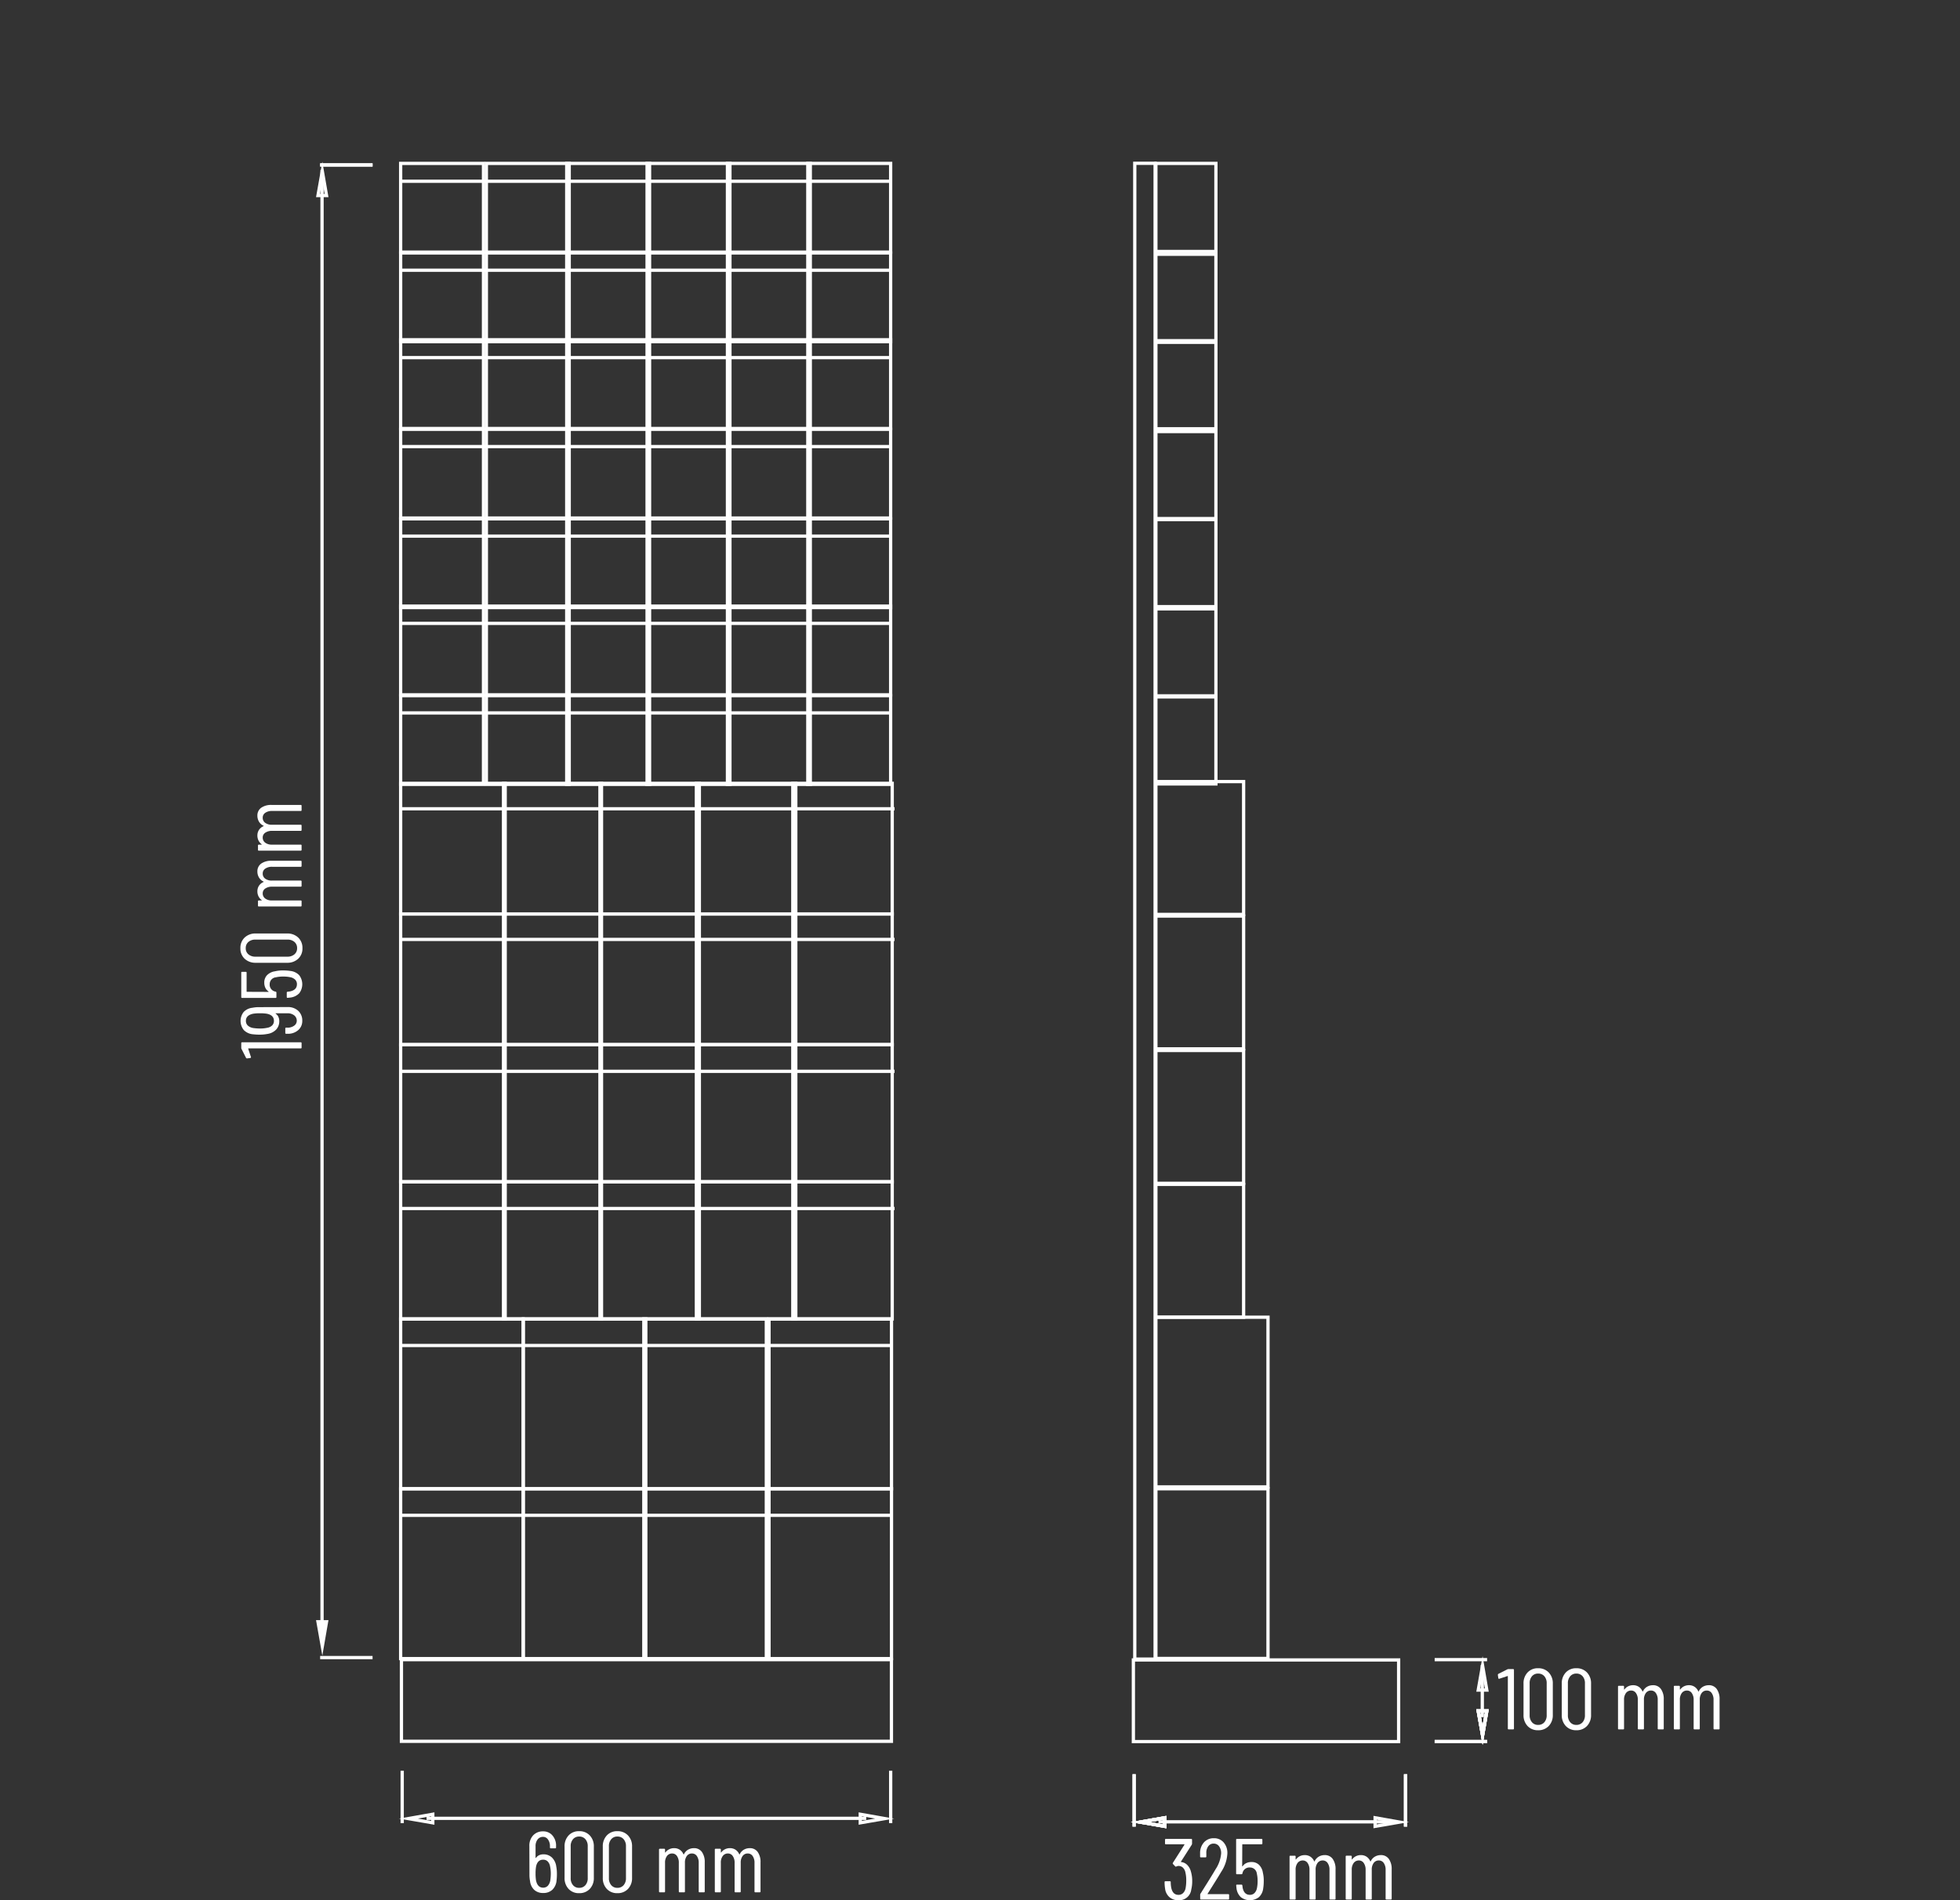 <svg id="Layer_1" data-name="Layer 1" xmlns="http://www.w3.org/2000/svg" viewBox="0 0 300 290.918"><rect x="0" y="0" width="300" height="290.918" fill="#333333" stroke="none"/><defs><style>.cls-1,.cls-2{fill:none;}.cls-2,.cls-3{stroke:#fff;stroke-miterlimit:10;stroke-width:0.5px;}.cls-3,.cls-4{fill:#fff;}</style></defs><title>99-63197-05-ST</title><line class="cls-1" x2="300"/><line class="cls-2" x1="61.324" y1="82.077" x2="136.324" y2="82.077"/><rect class="cls-2" x="61.324" y="79.431" width="12.679" height="13.585"/><rect class="cls-2" x="74.444" y="79.431" width="12.679" height="13.585"/><rect class="cls-2" x="86.744" y="79.431" width="12.679" height="13.585"/><rect class="cls-2" x="99.044" y="79.431" width="12.68" height="13.585"/><line class="cls-2" x1="61.324" y1="205.988" x2="136.324" y2="205.988"/><rect class="cls-2" x="61.324" y="201.924" width="18.75" height="26"/><rect class="cls-2" x="80.098" y="201.924" width="18.75" height="26"/><rect class="cls-2" x="98.546" y="201.924" width="18.75" height="26"/><rect class="cls-2" x="117.705" y="201.924" width="18.75" height="26"/><line class="cls-2" x1="61.324" y1="231.988" x2="136.324" y2="231.988"/><rect class="cls-2" x="61.324" y="227.924" width="18.75" height="26"/><rect class="cls-2" x="80.098" y="227.924" width="18.75" height="26"/><rect class="cls-2" x="98.546" y="227.924" width="18.75" height="26"/><rect class="cls-2" x="117.705" y="227.924" width="18.75" height="26"/><polygon class="cls-2" points="111.344 79.431 124.024 79.431 124.024 93.016 111.344 93.016 111.344 79.431 111.344 79.431"/><rect class="cls-2" x="123.644" y="79.431" width="12.679" height="13.585"/><line class="cls-2" x1="61.324" y1="164.014" x2="136.924" y2="164.014"/><rect class="cls-2" x="61.324" y="159.925" width="16" height="21"/><rect class="cls-2" x="77.068" y="159.925" width="15" height="21"/><rect class="cls-2" x="91.828" y="159.925" width="15.215" height="21"/><rect class="cls-2" x="106.588" y="159.925" width="15.216" height="21"/><polygon class="cls-2" points="121.348 159.924 136.564 159.924 136.564 180.924 121.348 180.924 121.348 159.924 121.348 159.924"/><line class="cls-2" x1="61.324" y1="185.014" x2="136.924" y2="185.014"/><rect class="cls-2" x="61.324" y="180.925" width="16" height="21"/><rect class="cls-2" x="77.068" y="180.925" width="15" height="21"/><rect class="cls-2" x="91.828" y="180.925" width="15.215" height="21"/><rect class="cls-2" x="106.588" y="180.925" width="15.216" height="21"/><polygon class="cls-2" points="121.348 180.924 136.564 180.924 136.564 201.924 121.348 201.924 121.348 180.924 121.348 180.924"/><line class="cls-2" x1="61.324" y1="143.82" x2="136.924" y2="143.82"/><rect class="cls-2" x="61.324" y="139.925" width="16" height="20"/><rect class="cls-2" x="77.068" y="139.925" width="15" height="20"/><rect class="cls-2" x="91.828" y="139.925" width="15.215" height="20"/><rect class="cls-2" x="106.588" y="139.925" width="15.216" height="20"/><polygon class="cls-2" points="121.348 139.924 136.564 139.924 136.564 159.924 121.348 159.924 121.348 139.924 121.348 139.924"/><line class="cls-2" x1="61.324" y1="123.82" x2="136.924" y2="123.82"/><rect class="cls-2" x="61.324" y="119.925" width="16" height="20"/><rect class="cls-2" x="77.068" y="119.925" width="15" height="20"/><rect class="cls-2" x="91.828" y="119.925" width="15.215" height="20"/><rect class="cls-2" x="106.588" y="119.925" width="15.216" height="20"/><polygon class="cls-2" points="121.348 119.924 136.564 119.924 136.564 139.924 121.348 139.924 121.348 119.924 121.348 119.924"/><line class="cls-2" x1="61.324" y1="68.369" x2="136.324" y2="68.369"/><rect class="cls-2" x="61.324" y="65.724" width="12.679" height="13.585"/><rect class="cls-2" x="74.444" y="65.724" width="12.679" height="13.585"/><rect class="cls-2" x="86.744" y="65.724" width="12.679" height="13.585"/><rect class="cls-2" x="99.044" y="65.724" width="12.68" height="13.585"/><polygon class="cls-2" points="111.344 65.723 124.024 65.723 124.024 79.309 111.344 79.309 111.344 65.723 111.344 65.723"/><rect class="cls-2" x="123.644" y="65.724" width="12.679" height="13.585"/><line class="cls-2" x1="61.324" y1="109.145" x2="136.324" y2="109.145"/><rect class="cls-2" x="61.324" y="106.499" width="12.679" height="13.585"/><rect class="cls-2" x="74.444" y="106.499" width="12.679" height="13.585"/><rect class="cls-2" x="86.744" y="106.499" width="12.679" height="13.585"/><rect class="cls-2" x="99.044" y="106.499" width="12.68" height="13.585"/><polygon class="cls-2" points="111.344 106.499 124.024 106.499 124.024 120.084 111.344 120.084 111.344 106.499 111.344 106.499"/><rect class="cls-2" x="123.644" y="106.499" width="12.679" height="13.585"/><line class="cls-2" x1="61.324" y1="95.437" x2="136.324" y2="95.437"/><rect class="cls-2" x="61.324" y="92.792" width="12.679" height="13.585"/><rect class="cls-2" x="74.444" y="92.792" width="12.679" height="13.585"/><rect class="cls-2" x="86.744" y="92.792" width="12.679" height="13.585"/><rect class="cls-2" x="99.044" y="92.792" width="12.68" height="13.585"/><polygon class="cls-2" points="111.344 92.791 124.024 92.791 124.024 106.377 111.344 106.377 111.344 92.791 111.344 92.791"/><rect class="cls-2" x="123.644" y="92.792" width="12.679" height="13.585"/><line class="cls-2" x1="61.324" y1="54.75" x2="136.324" y2="54.75"/><rect class="cls-2" x="61.324" y="52.016" width="12.679" height="13.585"/><rect class="cls-2" x="74.444" y="52.016" width="12.679" height="13.585"/><rect class="cls-2" x="86.744" y="52.016" width="12.679" height="13.585"/><rect class="cls-2" x="99.044" y="52.016" width="12.68" height="13.585"/><polygon class="cls-2" points="111.344 52.016 124.024 52.016 124.024 65.601 111.344 65.601 111.344 52.016 111.344 52.016"/><rect class="cls-2" x="123.644" y="52.016" width="12.679" height="13.585"/><line class="cls-2" x1="61.324" y1="41.369" x2="136.324" y2="41.369"/><rect class="cls-2" x="61.324" y="38.724" width="12.679" height="13.585"/><rect class="cls-2" x="74.444" y="38.724" width="12.679" height="13.585"/><rect class="cls-2" x="86.744" y="38.724" width="12.679" height="13.585"/><rect class="cls-2" x="99.044" y="38.724" width="12.68" height="13.585"/><polygon class="cls-2" points="111.344 38.723 124.024 38.723 124.024 52.309 111.344 52.309 111.344 38.723 111.344 38.723"/><rect class="cls-2" x="123.644" y="38.724" width="12.679" height="13.585"/><line class="cls-2" x1="61.324" y1="27.75" x2="136.324" y2="27.75"/><rect class="cls-2" x="61.324" y="25.016" width="12.679" height="13.585"/><rect class="cls-2" x="74.444" y="25.016" width="12.679" height="13.585"/><rect class="cls-2" x="86.744" y="25.016" width="12.679" height="13.585"/><rect class="cls-2" x="99.044" y="25.016" width="12.68" height="13.585"/><polygon class="cls-2" points="111.344 25.016 124.024 25.016 124.024 38.601 111.344 38.601 111.344 25.016 111.344 25.016"/><rect class="cls-2" x="123.644" y="25.016" width="12.679" height="13.585"/><polygon class="cls-2" points="176.921 79.551 186.109 79.551 186.109 66.068 176.921 66.068 176.921 79.551 176.921 79.551"/><polygon class="cls-2" points="176.921 92.873 186.109 92.873 186.109 79.39 176.921 79.39 176.921 92.873 176.921 92.873"/><polygon class="cls-2" points="176.921 106.694 186.109 106.694 186.109 93.211 176.921 93.211 176.921 106.694 176.921 106.694"/><polygon class="cls-2" points="176.921 120.016 186.109 120.016 186.109 106.533 176.921 106.533 176.921 120.016 176.921 120.016"/><polygon class="cls-2" points="176.921 139.993 190.349 139.993 190.349 119.658 176.921 119.658 176.921 139.993 176.921 139.993"/><polygon class="cls-2" points="176.921 160.575 190.349 160.575 190.349 140.241 176.921 140.241 176.921 160.575 176.921 160.575"/><polygon class="cls-2" points="176.921 181.158 190.349 181.158 190.349 160.823 176.921 160.823 176.921 181.158 176.921 181.158"/><polygon class="cls-2" points="176.921 201.658 190.349 201.658 190.349 181.323 176.921 181.323 176.921 201.658 176.921 201.658"/><polygon class="cls-2" points="176.921 227.634 194.081 227.634 194.081 201.659 176.921 201.659 176.921 227.634 176.921 227.634"/><polygon class="cls-2" points="176.921 253.9 194.081 253.9 194.081 227.924 176.921 227.924 176.921 253.9 176.921 253.9"/><polygon class="cls-2" points="176.921 65.642 186.109 65.642 186.109 52.159 176.921 52.159 176.921 65.642 176.921 65.642"/><polygon class="cls-2" points="176.921 52.408 186.109 52.408 186.109 38.925 176.921 38.925 176.921 52.408 176.921 52.408"/><polygon class="cls-2" points="176.921 38.499 186.109 38.499 186.109 25.016 176.921 25.016 176.921 38.499 176.921 38.499"/><path class="cls-2" d="M136.56,276.084v8.024m74.768-8.024v8.024m-71.039-.734H207.584m-66.342-.62v1.308l-3.729-.646Zm0,0v1.308l-3.729-.646,3.729-.662Zm65.431,0v1.308l3.744-.646Zm4.655.458h0m-74.768-7.128v8.024m74.768-8.024v8.024m-71.039-.734h67.296m-66.342-.62v1.308l-3.729-.646Zm0,0v1.308l-3.729-.646,3.729-.662Zm65.431,0v1.308l3.744-.646Zm4.655.458h0" transform="translate(-75 -5)"/><line class="cls-2" x1="49.001" y1="25.252" x2="57.025" y2="25.252"/><polygon class="cls-2" points="48.671 29.934 49.979 29.934 49.333 26.205 48.671 29.934"/><polygon class="cls-3" points="48.671 248.279 49.979 248.279 49.333 252.023 48.671 248.279"/><line class="cls-2" x1="49.001" y1="25.252" x2="57.025" y2="25.252"/><line class="cls-2" x1="49.001" y1="253.766" x2="57.025" y2="253.766"/><line class="cls-2" x1="49.291" y1="26.019" x2="49.291" y2="249.019"/><path class="cls-4" d="M160.241,291.896a7.775,7.775,0,0,1-.053.975,2.233,2.233,0,0,1-.639,1.436,1.985,1.985,0,0,1-1.416.5,1.962,1.962,0,0,1-1.344-.461,2.141,2.141,0,0,1-.659-1.357,4.969,4.969,0,0,1-.092-1.041l-.013-4.323a2.29,2.29,0,0,1,.58-1.641,2.007,2.007,0,0,1,1.529-.613,1.827,1.827,0,0,1,1.416.619,2.342,2.342,0,0,1,.561,1.634v.211a.117.117,0,0,1-.132.132h-.672a.116.116,0,0,1-.132-.132v-.185a1.67,1.67,0,0,0-.303-1.035.898.898,0,0,0-.738-.402,1.025,1.025,0,0,0-.844.395,1.616,1.616,0,0,0-.316,1.041v1.766a.03.03,0,0,0,.02.033c.013.004.028-.002.046-.02a1.202,1.202,0,0,1,.475-.402,1.479,1.479,0,0,1,.646-.139,1.839,1.839,0,0,1,1.318.488,2.331,2.331,0,0,1,.659,1.345A6.011,6.011,0,0,1,160.241,291.896Zm-.936-.066a5.181,5.181,0,0,0-.118-1.133,1.377,1.377,0,0,0-.376-.739.961.961,0,0,0-.678-.25q-.857,0-1.08,1.041a6.038,6.038,0,0,0-.079,1.081,6.677,6.677,0,0,0,.066,1.028q.224,1.133,1.094,1.133a.955.955,0,0,0,.731-.303,1.661,1.661,0,0,0,.375-.897,7.73,7.73,0,0,0,.066-.962Z" transform="translate(-75 -5)"/><path class="cls-4" d="M162.027,294.182a2.39,2.39,0,0,1-.613-1.707v-4.77a2.39,2.39,0,0,1,.613-1.707,2.108,2.108,0,0,1,1.614-.653,2.147,2.147,0,0,1,1.634.653,2.378,2.378,0,0,1,.619,1.707v4.77a2.378,2.378,0,0,1-.619,1.707,2.15,2.15,0,0,1-1.634.652A2.11,2.11,0,0,1,162.027,294.182Zm2.576-.573a1.586,1.586,0,0,0,.356-1.08v-4.876a1.587,1.587,0,0,0-.356-1.081,1.213,1.213,0,0,0-.962-.408,1.183,1.183,0,0,0-.935.408,1.587,1.587,0,0,0-.356,1.081v4.876a1.586,1.586,0,0,0,.356,1.08,1.181,1.181,0,0,0,.935.409,1.211,1.211,0,0,0,.962-.409Z" transform="translate(-75 -5)"/><path class="cls-4" d="M167.878,294.182a2.39,2.39,0,0,1-.613-1.707v-4.77a2.39,2.39,0,0,1,.613-1.707,2.108,2.108,0,0,1,1.614-.653,2.148,2.148,0,0,1,1.634.653,2.378,2.378,0,0,1,.619,1.707v4.77a2.378,2.378,0,0,1-.619,1.707,2.15,2.15,0,0,1-1.634.652A2.11,2.11,0,0,1,167.878,294.182Zm2.576-.573a1.586,1.586,0,0,0,.356-1.08v-4.876a1.587,1.587,0,0,0-.356-1.081,1.213,1.213,0,0,0-.962-.408,1.183,1.183,0,0,0-.935.408,1.587,1.587,0,0,0-.356,1.081v4.876a1.586,1.586,0,0,0,.356,1.08,1.181,1.181,0,0,0,.935.409,1.211,1.211,0,0,0,.962-.409Z" transform="translate(-75 -5)"/><path class="cls-4" d="M182.433,288.522a2.628,2.628,0,0,1,.435,1.608v4.441a.117.117,0,0,1-.132.132h-.658a.116.116,0,0,1-.132-.132v-4.362a1.769,1.769,0,0,0-.284-1.061.88.88,0,0,0-.744-.389.938.938,0,0,0-.791.383,1.681,1.681,0,0,0-.29,1.041v4.388a.116.116,0,0,1-.132.132H179.033a.116.116,0,0,1-.132-.132v-4.362a1.764,1.764,0,0,0-.284-1.061.868.868,0,0,0-.731-.389.956.956,0,0,0-.797.383,1.659,1.659,0,0,0-.296,1.041v4.388a.117.117,0,0,1-.132.132h-.658a.117.117,0,0,1-.132-.132V288.167a.117.117,0,0,1,.132-.132h.658a.117.117,0,0,1,.132.132v.408c0,.018.006.029.019.033.014.005.029-.002.046-.019a1.564,1.564,0,0,1,.593-.488,1.704,1.704,0,0,1,.725-.159,1.542,1.542,0,0,1,.869.244,1.56,1.56,0,0,1,.567.692.042.042,0,0,0,.039.026c.018,0,.031-.014.04-.039a1.562,1.562,0,0,1,.646-.698,1.781,1.781,0,0,1,.869-.224A1.443,1.443,0,0,1,182.433,288.522Z" transform="translate(-75 -5)"/><path class="cls-4" d="M190.972,288.522a2.628,2.628,0,0,1,.435,1.608v4.441a.117.117,0,0,1-.132.132h-.658a.116.116,0,0,1-.132-.132v-4.362a1.769,1.769,0,0,0-.284-1.061.88.88,0,0,0-.744-.389.938.938,0,0,0-.791.383,1.681,1.681,0,0,0-.29,1.041v4.388a.116.116,0,0,1-.132.132h-.672a.116.116,0,0,1-.132-.132v-4.362a1.764,1.764,0,0,0-.284-1.061.868.868,0,0,0-.731-.389.956.956,0,0,0-.797.383,1.659,1.659,0,0,0-.296,1.041v4.388a.117.117,0,0,1-.132.132h-.658a.117.117,0,0,1-.132-.132V288.167a.117.117,0,0,1,.1-.132h0a.117.117,0,0,1,.033,0H185.2a.117.117,0,0,1,.132.132v.408c0,.018.006.029.019.033.014.005.029-.002.046-.019a1.564,1.564,0,0,1,.593-.488,1.704,1.704,0,0,1,.725-.159,1.541,1.541,0,0,1,.869.244,1.56,1.56,0,0,1,.567.692.042.042,0,0,0,.039.026c.018,0,.031-.014.04-.039a1.561,1.561,0,0,1,.646-.698,1.78,1.78,0,0,1,.869-.224A1.442,1.442,0,0,1,190.972,288.522Z" transform="translate(-75 -5)"/><rect class="cls-2" x="61.444" y="254.084" width="75" height="12.5"/><rect class="cls-2" x="173.689" y="25" width="3.115" height="229"/><line class="cls-2" x1="173.592" y1="271.623" x2="173.592" y2="279.647"/><line class="cls-2" x1="215.131" y1="271.623" x2="215.131" y2="279.647"/><line class="cls-2" x1="177.321" y1="278.913" x2="213.321" y2="278.913"/><polygon class="cls-2" points="178.275 278.293 178.275 279.6 174.545 278.954 178.275 278.293"/><polygon class="cls-2" points="178.275 278.293 178.275 279.6 174.545 278.954 178.275 278.293 178.275 278.293"/><polygon class="cls-2" points="210.476 278.293 210.476 279.6 214.22 278.954 210.476 278.293"/><line class="cls-2" x1="215.131" y1="278.751" x2="215.131" y2="278.751"/><line class="cls-2" x1="173.592" y1="271.623" x2="173.592" y2="279.647"/><line class="cls-2" x1="215.131" y1="271.623" x2="215.131" y2="279.647"/><polygon class="cls-2" points="178.275 278.292 178.275 279.6 174.546 278.954 178.275 278.292"/><polygon class="cls-2" points="178.275 278.292 178.275 279.6 174.546 278.954 178.275 278.293 178.275 278.292"/><line class="cls-2" x1="215.131" y1="278.751" x2="215.131" y2="278.751"/><rect class="cls-2" x="173.476" y="254.129" width="40.6" height="12.5"/><path class="cls-4" d="M257.482,292.997a5.306,5.306,0,0,1-.147,1.286,1.853,1.853,0,0,1-1.961,1.631,2.023,2.023,0,0,1-1.372-.464,2.065,2.065,0,0,1-.67-1.285,6.088,6.088,0,0,1-.079-1.021.117.117,0,0,1,.133-.133h.675a.117.117,0,0,1,.133.133,4.282,4.282,0,0,0,.08.862q.225,1.087,1.1,1.087a.99.99,0,0,0,.689-.252,1.41,1.41,0,0,0,.397-.729,6.33,6.33,0,0,0,.107-1.193,5.12,5.12,0,0,0-.16-1.392,1.322,1.322,0,0,0-.397-.643.97.97,0,0,0-.636-.218.821.821,0,0,0-.305.079c-.08.044-.141.04-.186-.013l-.344-.358a.16.16,0,0,1-.014-.186l1.764-2.771c.009-.009.009-.022,0-.039a.044.044,0,0,0-.04-.026h-2.797a.117.117,0,0,1-.133-.133v-.557a.117.117,0,0,1,.133-.133h3.871a.117.117,0,0,1,.133.1.116.116,0,0,1,0,.033v.596a.423.423,0,0,1-.053.173l-1.644,2.572a.062.062,0,0,0-.006.046.031.031,0,0,0,.033.02,1.509,1.509,0,0,1,.921.43,2.168,2.168,0,0,1,.563.988A5.041,5.041,0,0,1,257.482,292.997Z" transform="translate(-75 -5)"/><path class="cls-4" d="M259.841,294.965a.045.045,0,0,0,.04.02h3.116a.117.117,0,0,1,.133.1.116.116,0,0,1,0,.033v.557a.117.117,0,0,1-.133.133H258.833a.117.117,0,0,1-.132-.133v-.597a.265.265,0,0,1,.053-.172c.273-.433.428-.681.464-.742q1.167-1.843,1.843-2.996a5.135,5.135,0,0,0,.848-2.412,1.749,1.749,0,0,0-.318-1.1,1.004,1.004,0,0,0-.835-.411.983.983,0,0,0-.816.404,1.651,1.651,0,0,0-.298,1.068v.504a.117.117,0,0,1-.133.132H258.82a.117.117,0,0,1-.133-.132V288.689a2.428,2.428,0,0,1,.603-1.644,1.958,1.958,0,0,1,1.505-.623,1.91,1.91,0,0,1,1.498.643,2.455,2.455,0,0,1,.57,1.691,5.599,5.599,0,0,1-.941,2.81q-.477.808-1.34,2.174l-.742,1.18A.049.049,0,0,0,259.841,294.965Z" transform="translate(-75 -5)"/><path class="cls-4" d="M268.431,292.984a6.957,6.957,0,0,1-.08,1.1,2.187,2.187,0,0,1-.656,1.359,2.285,2.285,0,0,1-2.77.006,2.252,2.252,0,0,1-.67-1.392l-.039-.398v-.026c0-.071.039-.106.119-.106h.676a.131.131,0,0,1,.145.115v0a.132.132,0,0,1,.001.017l.04.318q.212,1.113,1.113,1.113a.964.964,0,0,0,.702-.272,1.495,1.495,0,0,0,.385-.789,5.101,5.101,0,0,0,.093-1.06,4.74,4.74,0,0,0-.12-1.14,1.05,1.05,0,0,0-1.06-.928,1.076,1.076,0,0,0-1.14.915.148.148,0,0,1-.146.119H264.335a.117.117,0,0,1-.133-.1.116.116,0,0,1,0-.033v-5.143a.117.117,0,0,1,.133-.133h3.752a.118.118,0,0,1,.133.133v.557a.118.118,0,0,1-.133.133H265.197a.047.047,0,0,0-.053.053l-.014,3.288a.045.045,0,0,0,.021.039c.013.009.028.005.046-.013a1.363,1.363,0,0,1,.563-.484,1.825,1.825,0,0,1,.789-.166,1.615,1.615,0,0,1,1.153.424,2.15,2.15,0,0,1,.597,1.22A5.007,5.007,0,0,1,268.431,292.984Z" transform="translate(-75 -5)"/><path class="cls-4" d="M278.984,289.59a2.646,2.646,0,0,1,.437,1.617v4.467a.117.117,0,0,1-.132.133h-.663a.117.117,0,0,1-.133-.1.116.116,0,0,1,0-.033v-4.388a1.781,1.781,0,0,0-.285-1.068.884.884,0,0,0-.749-.391.943.943,0,0,0-.795.385,1.688,1.688,0,0,0-.292,1.047v4.415a.117.117,0,0,1-.133.133h-.675a.117.117,0,0,1-.133-.099v0a.116.116,0,0,1,0-.033v-4.388a1.781,1.781,0,0,0-.285-1.068.875.875,0,0,0-.736-.391.964.964,0,0,0-.803.385,1.668,1.668,0,0,0-.298,1.047v4.415a.117.117,0,0,1-.133.133h-.663a.117.117,0,0,1-.132-.133v-6.443a.116.116,0,0,1,.132-.132h.663a.117.117,0,0,1,.133.132v.411a.031.031,0,0,0,.019.033c.013.004.029-.002.046-.02a1.58,1.58,0,0,1,.597-.491,1.723,1.723,0,0,1,.729-.159,1.55,1.55,0,0,1,.875.245,1.575,1.575,0,0,1,.57.696.043.043,0,0,0,.04.027c.018,0,.031-.013.04-.04a1.578,1.578,0,0,1,.649-.703,1.794,1.794,0,0,1,.875-.225A1.45,1.45,0,0,1,278.984,289.59Z" transform="translate(-75 -5)"/><path class="cls-4" d="M287.575,289.59a2.646,2.646,0,0,1,.437,1.617v4.467a.117.117,0,0,1-.132.133h-.663a.117.117,0,0,1-.133-.133v-4.388a1.781,1.781,0,0,0-.285-1.068.884.884,0,0,0-.749-.391.943.943,0,0,0-.795.385,1.688,1.688,0,0,0-.292,1.047v4.415a.117.117,0,0,1-.133.133h-.675a.117.117,0,0,1-.133-.133v-4.388a1.78,1.78,0,0,0-.285-1.068.875.875,0,0,0-.736-.391.964.964,0,0,0-.803.385,1.668,1.668,0,0,0-.298,1.047v4.415a.117.117,0,0,1-.133.133h-.663a.117.117,0,0,1-.132-.133v-6.443a.116.116,0,0,1,.132-.132h.663a.117.117,0,0,1,.133.132v.411a.031.031,0,0,0,.019.033c.013.004.029-.002.046-.02a1.58,1.58,0,0,1,.597-.491,1.723,1.723,0,0,1,.729-.159,1.55,1.55,0,0,1,.875.245,1.576,1.576,0,0,1,.57.696.043.043,0,0,0,.04.027c.018,0,.031-.013.04-.04a1.578,1.578,0,0,1,.649-.703,1.794,1.794,0,0,1,.875-.225A1.45,1.45,0,0,1,287.575,289.59Z" transform="translate(-75 -5)"/><line class="cls-2" x1="219.592" y1="266.623" x2="227.616" y2="266.623"/><line class="cls-2" x1="226.882" y1="262.894" x2="226.882" y2="254.894"/><polygon class="cls-2" points="226.262 261.94 227.57 261.94 226.924 265.67 226.262 261.94"/><polygon class="cls-2" points="226.262 261.94 227.57 261.94 226.924 265.67 226.262 261.94 226.262 261.94"/><polygon class="cls-2" points="226.262 258.739 227.57 258.739 226.924 254.995 226.262 258.739"/><line class="cls-2" x1="219.592" y1="266.623" x2="227.616" y2="266.623"/><line class="cls-2" x1="219.592" y1="254.084" x2="227.616" y2="254.084"/><polygon class="cls-2" points="226.262 261.94 227.57 261.94 226.924 265.67 226.262 261.94"/><polygon class="cls-2" points="226.262 261.94 227.57 261.94 226.924 265.67 226.262 261.94 226.262 261.94"/><path class="cls-4" d="M305.884,260.53h.712a.117.117,0,0,1,.132.099.118.118,0,0,1,0,.033v8.965a.117.117,0,0,1-.132.132H305.924a.117.117,0,0,1-.132-.132v-7.989a.043.043,0,0,0-.065-.04l-1.239.409-.04.013q-.092,0-.119-.119l-.065-.487v-.027c0-.044.03-.088.092-.132l1.358-.686A.384.384,0,0,1,305.884,260.53Z" transform="translate(-75 -5)"/><path class="cls-4" d="M308.805,269.239a2.393,2.393,0,0,1-.613-1.708v-4.772a2.391,2.391,0,0,1,.613-1.707,2.112,2.112,0,0,1,1.616-.652,2.147,2.147,0,0,1,1.634.652,2.377,2.377,0,0,1,.62,1.707v4.772a2.38,2.38,0,0,1-.62,1.708,2.151,2.151,0,0,1-1.634.652A2.115,2.115,0,0,1,308.805,269.239Zm2.578-.574a1.589,1.589,0,0,0,.355-1.081V262.706a1.589,1.589,0,0,0-.355-1.081,1.213,1.213,0,0,0-.962-.409,1.181,1.181,0,0,0-.937.409,1.589,1.589,0,0,0-.356,1.081v4.877a1.589,1.589,0,0,0,.356,1.081,1.181,1.181,0,0,0,.937.409A1.213,1.213,0,0,0,311.383,268.665Z" transform="translate(-75 -5)"/><path class="cls-4" d="M314.659,269.239a2.393,2.393,0,0,1-.613-1.708v-4.772a2.391,2.391,0,0,1,.613-1.707,2.112,2.112,0,0,1,1.616-.652,2.147,2.147,0,0,1,1.634.652,2.377,2.377,0,0,1,.62,1.707v4.772a2.38,2.38,0,0,1-.62,1.708,2.151,2.151,0,0,1-1.634.652A2.115,2.115,0,0,1,314.659,269.239Zm2.578-.574a1.589,1.589,0,0,0,.355-1.081V262.706a1.589,1.589,0,0,0-.355-1.081,1.214,1.214,0,0,0-.962-.409,1.181,1.181,0,0,0-.937.409,1.589,1.589,0,0,0-.356,1.081v4.877a1.589,1.589,0,0,0,.356,1.081,1.181,1.181,0,0,0,.937.409,1.213,1.213,0,0,0,.962-.409Z" transform="translate(-75 -5)"/><path class="cls-4" d="M329.221,263.576a2.633,2.633,0,0,1,.435,1.608v4.443a.116.116,0,0,1-.131.132h-.66a.117.117,0,0,1-.132-.132v-4.364a1.767,1.767,0,0,0-.283-1.061.878.878,0,0,0-.745-.389.939.939,0,0,0-.791.382,1.682,1.682,0,0,0-.291,1.042v4.39a.117.117,0,0,1-.132.132h-.672a.117.117,0,0,1-.132-.099.118.118,0,0,1,0-.033v-4.364a1.767,1.767,0,0,0-.283-1.061.87.87,0,0,0-.732-.389.96.96,0,0,0-.798.382,1.663,1.663,0,0,0-.296,1.042v4.39a.117.117,0,0,1-.132.132h-.66a.116.116,0,0,1-.131-.132v-6.407a.116.116,0,0,1,.131-.132h.66a.117.117,0,0,1,.132.132v.409c0,.018.006.029.019.033s.029-.002.046-.02a1.573,1.573,0,0,1,.593-.487,1.698,1.698,0,0,1,.725-.159,1.538,1.538,0,0,1,.87.245,1.555,1.555,0,0,1,.567.692.043.043,0,0,0,.04.026c.018,0,.031-.013.04-.04a1.577,1.577,0,0,1,.646-.698,1.785,1.785,0,0,1,.87-.224A1.444,1.444,0,0,1,329.221,263.576Z" transform="translate(-75 -5)"/><path class="cls-4" d="M337.765,263.576a2.633,2.633,0,0,1,.435,1.608v4.443a.116.116,0,0,1-.131.132h-.66a.117.117,0,0,1-.132-.099v0a.117.117,0,0,1,0-.033v-4.364a1.767,1.767,0,0,0-.283-1.061.878.878,0,0,0-.745-.389.939.939,0,0,0-.791.382,1.683,1.683,0,0,0-.291,1.042v4.39a.117.117,0,0,1-.132.132h-.672a.117.117,0,0,1-.132-.099.118.118,0,0,1,0-.033v-4.364a1.767,1.767,0,0,0-.283-1.061.87.87,0,0,0-.732-.389.96.96,0,0,0-.798.382,1.663,1.663,0,0,0-.296,1.042v4.39a.117.117,0,0,1-.132.132h-.66a.116.116,0,0,1-.131-.132V263.22a.116.116,0,0,1,.131-.132H331.99a.117.117,0,0,1,.132.099.118.118,0,0,1,0,.033v.409c0,.018.006.029.019.033s.029-.002.046-.02a1.573,1.573,0,0,1,.593-.487,1.698,1.698,0,0,1,.725-.159,1.538,1.538,0,0,1,.87.245,1.555,1.555,0,0,1,.567.692.043.043,0,0,0,.04.026c.018,0,.031-.013.04-.04a1.577,1.577,0,0,1,.646-.698,1.785,1.785,0,0,1,.87-.224A1.444,1.444,0,0,1,337.765,263.576Z" transform="translate(-75 -5)"/><path class="cls-4" d="M111.928,165.415v-.712a.117.117,0,0,1,.132-.132h8.969a.117.117,0,0,1,.132.132v.672a.117.117,0,0,1-.132.132h-7.993a.043.043,0,0,0-.039.066l.409,1.24.013.04c0,.061-.04.101-.118.118l-.488.066h-.027a.176.176,0,0,1-.131-.091l-.686-1.36A.368.368,0,0,1,111.928,165.415Z" transform="translate(-75 -5)"/><path class="cls-4" d="M119.011,159.176a2.291,2.291,0,0,1,1.642.58,2.007,2.007,0,0,1,.614,1.531,1.829,1.829,0,0,1-.619,1.418,2.347,2.347,0,0,1-1.636.56h-.211a.116.116,0,0,1-.132-.131v-.673a.116.116,0,0,1,.132-.131h.184a1.68,1.68,0,0,0,1.036-.303.9.9,0,0,0,.402-.739,1.024,1.024,0,0,0-.396-.844,1.62,1.62,0,0,0-1.042-.316h-1.767a.03.03,0,0,0-.033.02c-.005.013.002.028.02.046a1.194,1.194,0,0,1,.402.474,1.485,1.485,0,0,1,.139.646,1.84,1.84,0,0,1-.488,1.32,2.329,2.329,0,0,1-1.346.659,6.014,6.014,0,0,1-1.175.105,7.775,7.775,0,0,1-.975-.053,2.241,2.241,0,0,1-1.438-.639,2.225,2.225,0,0,1-.04-2.764,2.15,2.15,0,0,1,1.36-.659,4.925,4.925,0,0,1,1.041-.093Zm-3.127,1.028a6.06,6.06,0,0,0-1.081-.078,6.591,6.591,0,0,0-1.029.066q-1.135.225-1.135,1.095a.956.956,0,0,0,.304.732,1.647,1.647,0,0,0,.896.376,7.73,7.73,0,0,0,.964.066,5.232,5.232,0,0,0,1.134-.118,1.368,1.368,0,0,0,.739-.376.958.958,0,0,0,.251-.679Q116.927,160.429,115.885,160.204Z" transform="translate(-75 -5)"/><path class="cls-4" d="M118.352,153.57a7.058,7.058,0,0,1,1.095.078,2.18,2.18,0,0,1,1.351.653,2.276,2.276,0,0,1,.007,2.757,2.246,2.246,0,0,1-1.385.666l-.396.04h-.026q-.105,0-.105-.119v-.672a.13.13,0,0,1,.131-.145l.317-.04q1.107-.211,1.108-1.108a.961.961,0,0,0-.271-.699,1.492,1.492,0,0,0-.785-.383,5.112,5.112,0,0,0-1.055-.091,4.703,4.703,0,0,0-1.135.118,1.045,1.045,0,0,0-.924,1.055,1.071,1.071,0,0,0,.911,1.135.148.148,0,0,1,.118.145v.685a.117.117,0,0,1-.132.132H112.06a.117.117,0,0,1-.132-.132V153.913a.117.117,0,0,1,.132-.132h.554a.117.117,0,0,1,.132.132v2.875a.047.047,0,0,0,.053.053l3.271.014a.046.046,0,0,0,.04-.02c.008-.014.005-.029-.013-.047a1.345,1.345,0,0,1-.482-.561,1.826,1.826,0,0,1-.164-.785,1.61,1.61,0,0,1,.422-1.148,2.151,2.151,0,0,1,1.213-.594A5.005,5.005,0,0,1,118.352,153.57Z" transform="translate(-75 -5)"/><path class="cls-4" d="M120.64,151.782a2.391,2.391,0,0,1-1.709.614h-4.774a2.391,2.391,0,0,1-1.709-.614,2.111,2.111,0,0,1-.652-1.615,2.149,2.149,0,0,1,.652-1.636,2.379,2.379,0,0,1,1.709-.619h4.774a2.379,2.379,0,0,1,1.709.619,2.149,2.149,0,0,1,.653,1.636A2.111,2.111,0,0,1,120.64,151.782Zm-.574-2.579a1.594,1.594,0,0,0-1.082-.356h-4.88a1.594,1.594,0,0,0-1.082.356,1.212,1.212,0,0,0-.409.964,1.179,1.179,0,0,0,.409.936,1.589,1.589,0,0,0,1.082.357h4.88a1.589,1.589,0,0,0,1.082-.357,1.179,1.179,0,0,0,.409-.936A1.212,1.212,0,0,0,120.066,149.203Z" transform="translate(-75 -5)"/><path class="cls-4" d="M114.975,137.213a2.64,2.64,0,0,1,1.609-.434h4.445a.116.116,0,0,1,.132.131v.66a.116.116,0,0,1-.132.131h-4.366a1.775,1.775,0,0,0-1.062.283.883.883,0,0,0-.389.746.94.94,0,0,0,.383.792,1.683,1.683,0,0,0,1.041.289h4.393a.117.117,0,0,1,.132.132v.673a.116.116,0,0,1-.132.131h-4.366a1.775,1.775,0,0,0-1.062.283.871.871,0,0,0-.389.733.957.957,0,0,0,.383.797,1.654,1.654,0,0,0,1.041.296h4.393a.117.117,0,0,1,.132.132v.659a.117.117,0,0,1-.132.132h-6.41a.117.117,0,0,1-.132-.132v-.659a.117.117,0,0,1,.132-.132h.409c.018,0,.029-.006.033-.019.005-.014-.001-.029-.019-.047a1.553,1.553,0,0,1-.488-.594,1.708,1.708,0,0,1-.158-.725,1.544,1.544,0,0,1,.244-.871,1.565,1.565,0,0,1,.692-.567.043.043,0,0,0,.027-.04c0-.018-.013-.03-.04-.04a1.568,1.568,0,0,1-.699-.646,1.773,1.773,0,0,1-.224-.87A1.445,1.445,0,0,1,114.975,137.213Z" transform="translate(-75 -5)"/><path class="cls-4" d="M114.975,128.666a2.64,2.64,0,0,1,1.609-.434h4.445a.116.116,0,0,1,.132.131v.66a.116.116,0,0,1-.132.131h-4.366a1.775,1.775,0,0,0-1.062.283.883.883,0,0,0-.389.746.94.94,0,0,0,.383.792,1.683,1.683,0,0,0,1.041.289h4.393a.117.117,0,0,1,.132.132v.673a.116.116,0,0,1-.132.131h-4.366a1.775,1.775,0,0,0-1.062.283.871.871,0,0,0-.389.733.957.957,0,0,0,.383.797,1.654,1.654,0,0,0,1.041.296h4.393a.117.117,0,0,1,.132.132v.659a.117.117,0,0,1-.132.132h-6.41a.117.117,0,0,1-.132-.132v-.659a.117.117,0,0,1,.132-.132h.409c.018,0,.029-.006.033-.019.005-.014-.001-.029-.019-.047a1.553,1.553,0,0,1-.488-.594,1.708,1.708,0,0,1-.158-.725,1.544,1.544,0,0,1,.244-.871,1.565,1.565,0,0,1,.692-.567.043.043,0,0,0,.027-.04c0-.018-.013-.03-.04-.04a1.568,1.568,0,0,1-.699-.646,1.773,1.773,0,0,1-.224-.87A1.445,1.445,0,0,1,114.975,128.666Z" transform="translate(-75 -5)"/></svg>